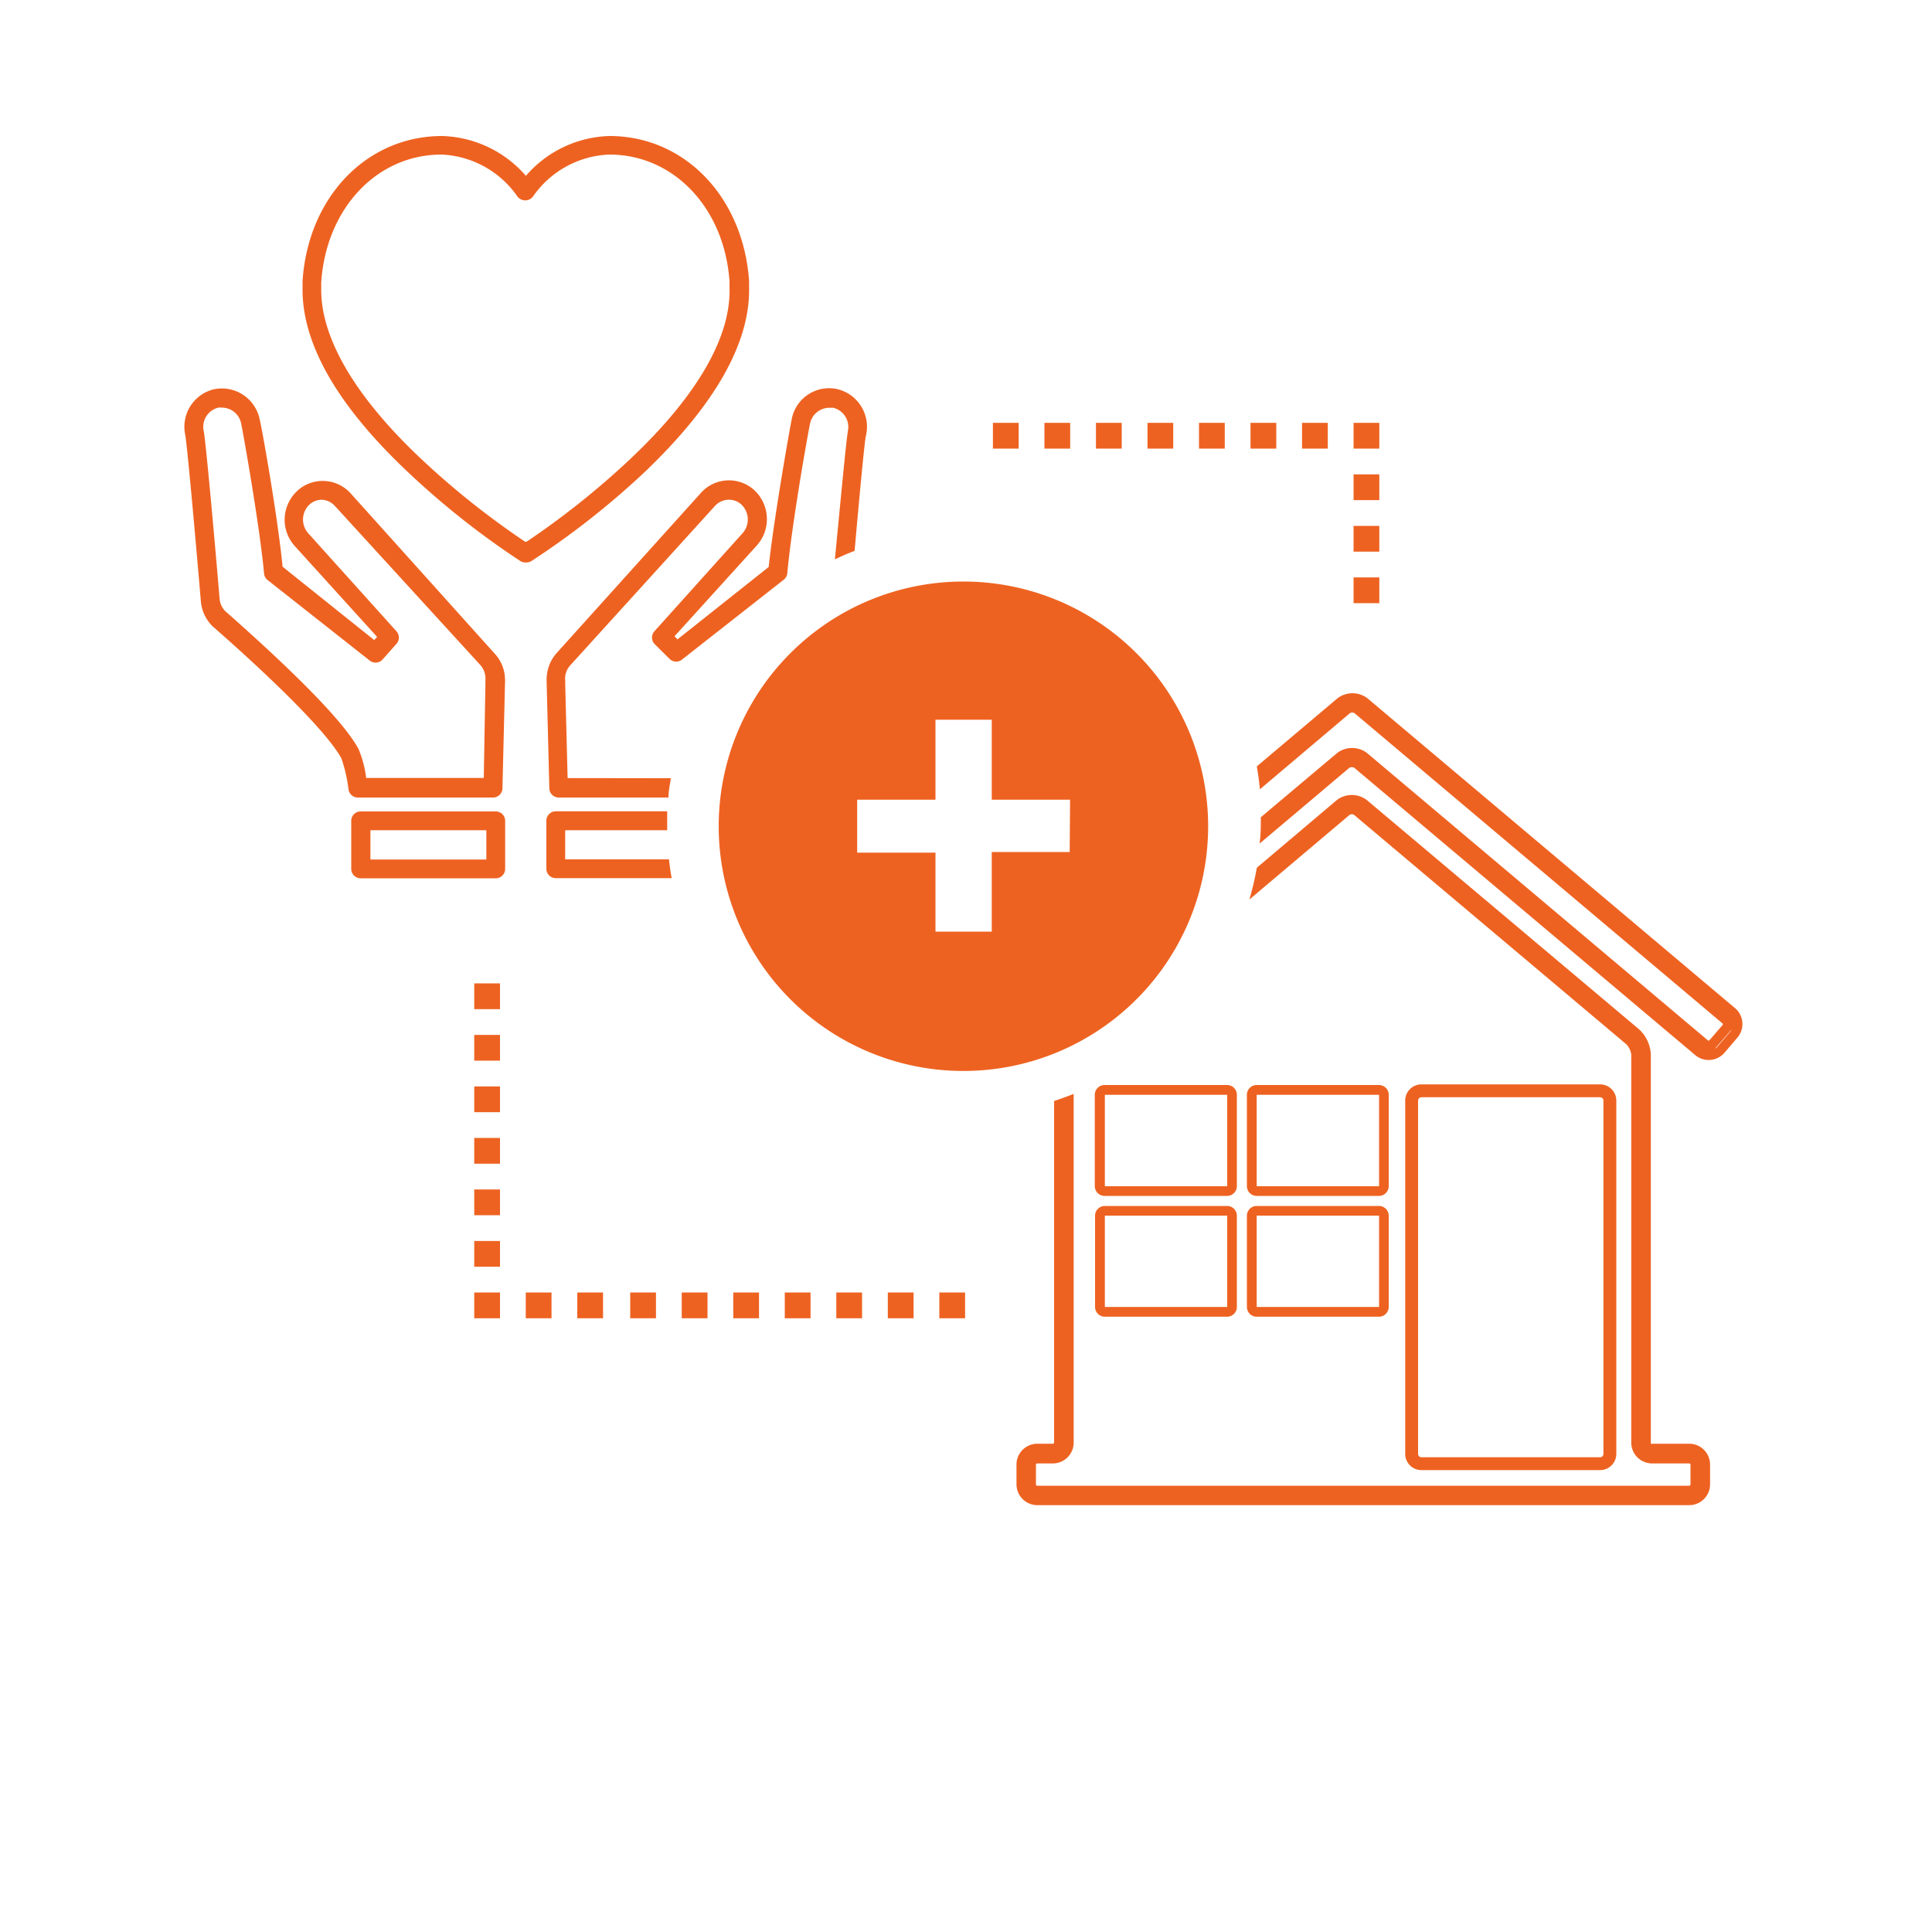<svg id="Layer_1" data-name="Layer 1" xmlns="http://www.w3.org/2000/svg" viewBox="0 0 150 150"><defs><style>.cls-1{fill:none;}.cls-2{fill:#ee6221;}</style></defs><title>wts-life-house</title><path class="cls-1" d="M26.08,39.27a1.47,1.47,0,0,0-1-.48,1.43,1.43,0,0,0-1,.4,1.6,1.6,0,0,0-.07,2.21L30.78,49a.73.73,0,0,1,0,1l-1.13,1.27a.74.74,0,0,1-1,0L20.76,45a.73.73,0,0,1-.27-.52c-.31-3.45-1.56-10.61-1.78-11.64a1.52,1.52,0,0,0-1.46-1.22,1.41,1.41,0,0,0-.31,0,1.53,1.53,0,0,0-1.13,1.83c.18,1,.89,9,1.23,13a1.58,1.58,0,0,0,.42.95l.26.23c5.54,4.9,9,8.53,10.11,10.5a8.55,8.55,0,0,1,.58,2.16v.08h9.14l.13-7.47a.51.51,0,0,1,0-.14,1.58,1.58,0,0,0-.4-1.15Z"/><rect class="cls-1" x="28.76" y="64.46" width="9" height="2.26"/><path class="cls-1" d="M56.64,21.89c-.38-5.71-4.3-9.86-9.33-9.86a7.56,7.56,0,0,0-5.93,3.28l-.11.12a.77.77,0,0,1-1.08-.1A7.56,7.56,0,0,0,34.28,12c-5,0-9,4.15-9.33,9.88v.46c-.06,3.83,2.62,8.41,7.76,13.25a63.45,63.45,0,0,0,8.07,6.43l.06,0,.05,0a63.23,63.23,0,0,0,8.06-6.43c5.15-4.86,7.81-9.44,7.7-13.25Z"/><path class="cls-2" d="M44.07,60.41,43.88,53a.64.64,0,0,0,0-.19,1.54,1.54,0,0,1,.4-1.16L55.52,39.27a1.46,1.46,0,0,1,1-.47,1.43,1.43,0,0,1,1.06.39,1.6,1.6,0,0,1,.07,2.21L50.82,49a.73.73,0,0,0,0,1L52,51.17a.73.73,0,0,0,1,0L60.86,45a.74.74,0,0,0,.27-.51c.31-3.55,1.56-10.66,1.77-11.64a1.53,1.53,0,0,1,1.52-1.19h.27a1.53,1.53,0,0,1,1.13,1.84v.05c-.13.73-.58,5.55-1,9.88.5-.24,1-.46,1.53-.66.39-4.39.76-8.34.87-8.9A3,3,0,0,0,65,30.21h0a2.95,2.95,0,0,0-3.53,2.33c-.2,1-1.39,7.75-1.79,11.48l-7.08,5.62-.23-.24,6.39-7.05a3.07,3.07,0,0,0-.15-4.25,2.92,2.92,0,0,0-4.12.09L43.22,50.7a3.09,3.09,0,0,0-.78,2.08.82.82,0,0,0,0,.15l.21,8.27a.73.73,0,0,0,.73.72H51.9c0-.5.11-1,.19-1.5Zm22-26.88h0Z"/><path class="cls-2" d="M43.88,66.72V64.46H51.8c0-.11,0-.22,0-.33,0-.38,0-.76,0-1.14H43.15a.73.73,0,0,0-.73.73v3.73a.73.73,0,0,0,.73.73h9c-.09-.48-.16-1-.21-1.46Z"/><path class="cls-2" d="M27.22,38.3a2.92,2.92,0,0,0-4.12-.21l-.06.06a3.05,3.05,0,0,0-.15,4.25l6.39,7.05-.23.24L21.94,44V44c-.34-3.54-1.5-10.23-1.78-11.45a3,3,0,0,0-3.54-2.33,3,3,0,0,0-2.24,3.54c.14.72.71,7,1.21,12.87a3.08,3.08,0,0,0,.92,2c.86.75,8.43,7.36,10,10.26a11.72,11.72,0,0,1,.55,2.41.73.73,0,0,0,.72.62H38.28a.73.73,0,0,0,.73-.72l.2-8.25a1.24,1.24,0,0,0,0-.2,3,3,0,0,0-.8-2ZM37.69,52.93l-.13,7.47H28.42v-.08a8.55,8.55,0,0,0-.58-2.16c-1.07-2-4.57-5.59-10.11-10.5l-.26-.23a1.58,1.58,0,0,1-.42-.95c-.34-4.05-1.05-12-1.23-13a1.53,1.53,0,0,1,1.13-1.83,1.41,1.41,0,0,1,.31,0,1.52,1.52,0,0,1,1.46,1.22c.21,1,1.47,8.19,1.78,11.64a.73.73,0,0,0,.27.52l7.89,6.22a.74.74,0,0,0,1,0L30.77,50a.73.73,0,0,0,0-1L23.93,41.4A1.6,1.6,0,0,1,24,39.2a1.43,1.43,0,0,1,1-.4,1.47,1.47,0,0,1,1,.48L37.29,51.63a1.58,1.58,0,0,1,.4,1.15A.51.51,0,0,0,37.69,52.93Z"/><path class="cls-2" d="M38.49,63H28a.73.73,0,0,0-.73.73v3.73a.73.73,0,0,0,.73.73H38.49a.73.73,0,0,0,.73-.73V63.72A.73.73,0,0,0,38.49,63Zm-.73,3.73h-9V64.46h9Z"/><path class="cls-2" d="M58.16,22.38v-.55c-.45-6.53-5-11.27-10.84-11.27a8.9,8.9,0,0,0-6.41,3l-.08.09-.08-.09a8.93,8.93,0,0,0-6.42-3c-5.85,0-10.41,4.73-10.84,11.26v.53c-.06,4.32,2.7,9.15,8.22,14.34a63.59,63.59,0,0,0,8.69,6.87.78.78,0,0,0,.41.11h.06a.74.74,0,0,0,.39-.11A63.6,63.6,0,0,0,50,36.7C55.46,31.5,58.22,26.68,58.16,22.38ZM48.94,35.63a63.23,63.23,0,0,1-8.06,6.43l-.05,0-.06,0a63.45,63.45,0,0,1-8.07-6.43c-5.14-4.84-7.82-9.42-7.76-13.25v-.46C25.32,16.2,29.25,12,34.28,12a7.56,7.56,0,0,1,5.91,3.28.77.77,0,0,0,1.08.1l.11-.12A7.56,7.56,0,0,1,47.31,12c5,0,8.94,4.15,9.33,9.86v.5C56.75,26.19,54.09,30.77,48.94,35.63Z"/><path class="cls-2" d="M74.8,45.15a19,19,0,1,0,19,19A19,19,0,0,0,74.8,45.15Zm8.25,21H77v6.18H72.63V66.2H66.55V62.09h6.08V55.88H77v6.21h6.08Z"/><rect class="cls-1" x="110.1" y="85.19" width="14.39" height="27.95" rx="0.26" ry="0.26"/><rect class="cls-1" x="98.77" y="93.19" width="7.09" height="9.5" transform="translate(4.28 200.15) rotate(-89.94)"/><rect class="cls-1" x="98.77" y="83.8" width="7.09" height="9.5" transform="translate(13.66 190.78) rotate(-89.94)"/><path class="cls-1" d="M103.86,58.43a1.93,1.93,0,0,1,2.29,0l26.5,22.34.07,0h0l.07-.07,1-1.16v-.08L105.17,55.36a.41.41,0,0,0-.33,0l-7,5.92c.07.71.1,1.43.1,2.16Z"/><path class="cls-1" d="M109.56,81.25l1-1.17a.87.87,0,0,0,.1-.15l-1.3,1.5A.86.86,0,0,0,109.56,81.25Z"/><path class="cls-2" d="M85.78,102.23h9.49a.76.76,0,0,0,.76-.76V94.39a.76.76,0,0,0-.76-.76H85.78a.76.76,0,0,0-.76.76v7.08A.76.76,0,0,0,85.78,102.23Zm0-7.85h9.5v7.09h-9.5Z"/><path class="cls-2" d="M85.78,92.85h9.49a.76.76,0,0,0,.76-.76V85a.76.76,0,0,0-.76-.76H85.78A.76.76,0,0,0,85,85v7.08A.76.76,0,0,0,85.78,92.85Zm0-7.85h9.5V92.1h-9.5Z"/><path class="cls-2" d="M97.57,102.23h9.49a.76.76,0,0,0,.76-.76V94.39a.76.76,0,0,0-.76-.76H97.57a.76.76,0,0,0-.76.76v7.08A.76.76,0,0,0,97.57,102.23Zm0-7.85h9.5v7.09h-9.5Z"/><path class="cls-2" d="M97.57,92.85h9.49a.76.76,0,0,0,.76-.76V85a.76.76,0,0,0-.76-.76H97.57a.76.76,0,0,0-.76.76v7.08A.76.76,0,0,0,97.57,92.85Zm0-7.85h9.5V92.1h-9.5Z"/><path class="cls-2" d="M110.36,114.14h13.87a1.26,1.26,0,0,0,1.26-1.26V85.45a1.26,1.26,0,0,0-1.26-1.26H110.36a1.26,1.26,0,0,0-1.26,1.26v27.43A1.26,1.26,0,0,0,110.36,114.14Zm-.26-28.69a.26.26,0,0,1,.26-.26h13.87a.26.26,0,0,1,.26.26v27.43a.26.26,0,0,1-.26.26H110.36a.26.26,0,0,1-.26-.26Z"/><path class="cls-2" d="M104.79,63.26a.35.35,0,0,1,.33,0l21.15,17.82a1.38,1.38,0,0,1,.38.82V112a1.62,1.62,0,0,0,1.62,1.62h2.88a.1.1,0,0,1,.1.1v1.53a.1.1,0,0,1-.1.1H80.53a.1.1,0,0,1-.1-.1v-1.53a.1.1,0,0,1,.1-.1h1.21A1.62,1.62,0,0,0,83.36,112V84.93c-.5.2-1,.38-1.52.55V112a.1.1,0,0,1-.1.09H80.53a1.62,1.62,0,0,0-1.61,1.62v1.53a1.62,1.62,0,0,0,1.61,1.62h50.62a1.62,1.62,0,0,0,1.62-1.62v-1.53a1.62,1.62,0,0,0-1.62-1.62h-2.83l-.15,0V81.91a2.82,2.82,0,0,0-.92-2L106.1,62.1a1.93,1.93,0,0,0-2.29,0l-6.23,5.27A23,23,0,0,1,97,69.84Z"/><path class="cls-2" d="M134.73,78.29,106.15,54.2a1.93,1.93,0,0,0-2.29,0l-6.28,5.3c.1.59.18,1.18.24,1.78l7-5.92a.41.41,0,0,1,.33,0l28.61,24.12v.08l-1,1.16-.07.07h0l-.07,0-26.5-22.34a1.93,1.93,0,0,0-2.29,0l-5.94,5h0c0,.69,0,1.38-.1,2.05l7-5.91a.54.54,0,0,1,.33,0l26.5,22.33a1.62,1.62,0,0,0,2.28-.2l1-1.17A1.62,1.62,0,0,0,134.73,78.29Zm-.38,1.79-1,1.17a.86.86,0,0,1-.21.18l1.3-1.5A.87.87,0,0,1,134.35,80.08Z"/><rect class="cls-2" x="77.09" y="32.83" width="2" height="2"/><rect class="cls-2" x="81.09" y="32.83" width="2" height="2"/><rect class="cls-2" x="85.09" y="32.83" width="2" height="2"/><rect class="cls-2" x="89.09" y="32.83" width="2" height="2"/><rect class="cls-2" x="93.09" y="32.83" width="2" height="2"/><rect class="cls-2" x="97.09" y="32.83" width="2" height="2"/><rect class="cls-2" x="101.09" y="32.83" width="2" height="2"/><rect class="cls-2" x="105.09" y="32.83" width="2" height="2"/><rect class="cls-2" x="105.09" y="36.83" width="2" height="2"/><rect class="cls-2" x="105.09" y="40.83" width="2" height="2"/><rect class="cls-2" x="105.09" y="44.83" width="2" height="2"/><rect class="cls-2" x="36.82" y="76.35" width="2" height="2"/><rect class="cls-2" x="36.82" y="80.35" width="2" height="2"/><rect class="cls-2" x="36.82" y="84.35" width="2" height="2"/><rect class="cls-2" x="36.82" y="88.35" width="2" height="2"/><rect class="cls-2" x="36.82" y="92.35" width="2" height="2"/><rect class="cls-2" x="36.82" y="96.35" width="2" height="2"/><rect class="cls-2" x="36.82" y="100.35" width="2" height="2"/><rect class="cls-2" x="40.82" y="100.35" width="2" height="2"/><rect class="cls-2" x="44.82" y="100.35" width="2" height="2"/><rect class="cls-2" x="48.93" y="100.35" width="2" height="2"/><rect class="cls-2" x="52.93" y="100.35" width="2" height="2"/><rect class="cls-2" x="56.93" y="100.35" width="2" height="2"/><rect class="cls-2" x="60.93" y="100.35" width="2" height="2"/><rect class="cls-2" x="64.93" y="100.35" width="2" height="2"/><rect class="cls-2" x="68.93" y="100.35" width="2" height="2"/><rect class="cls-2" x="72.93" y="100.35" width="2" height="2"/></svg>